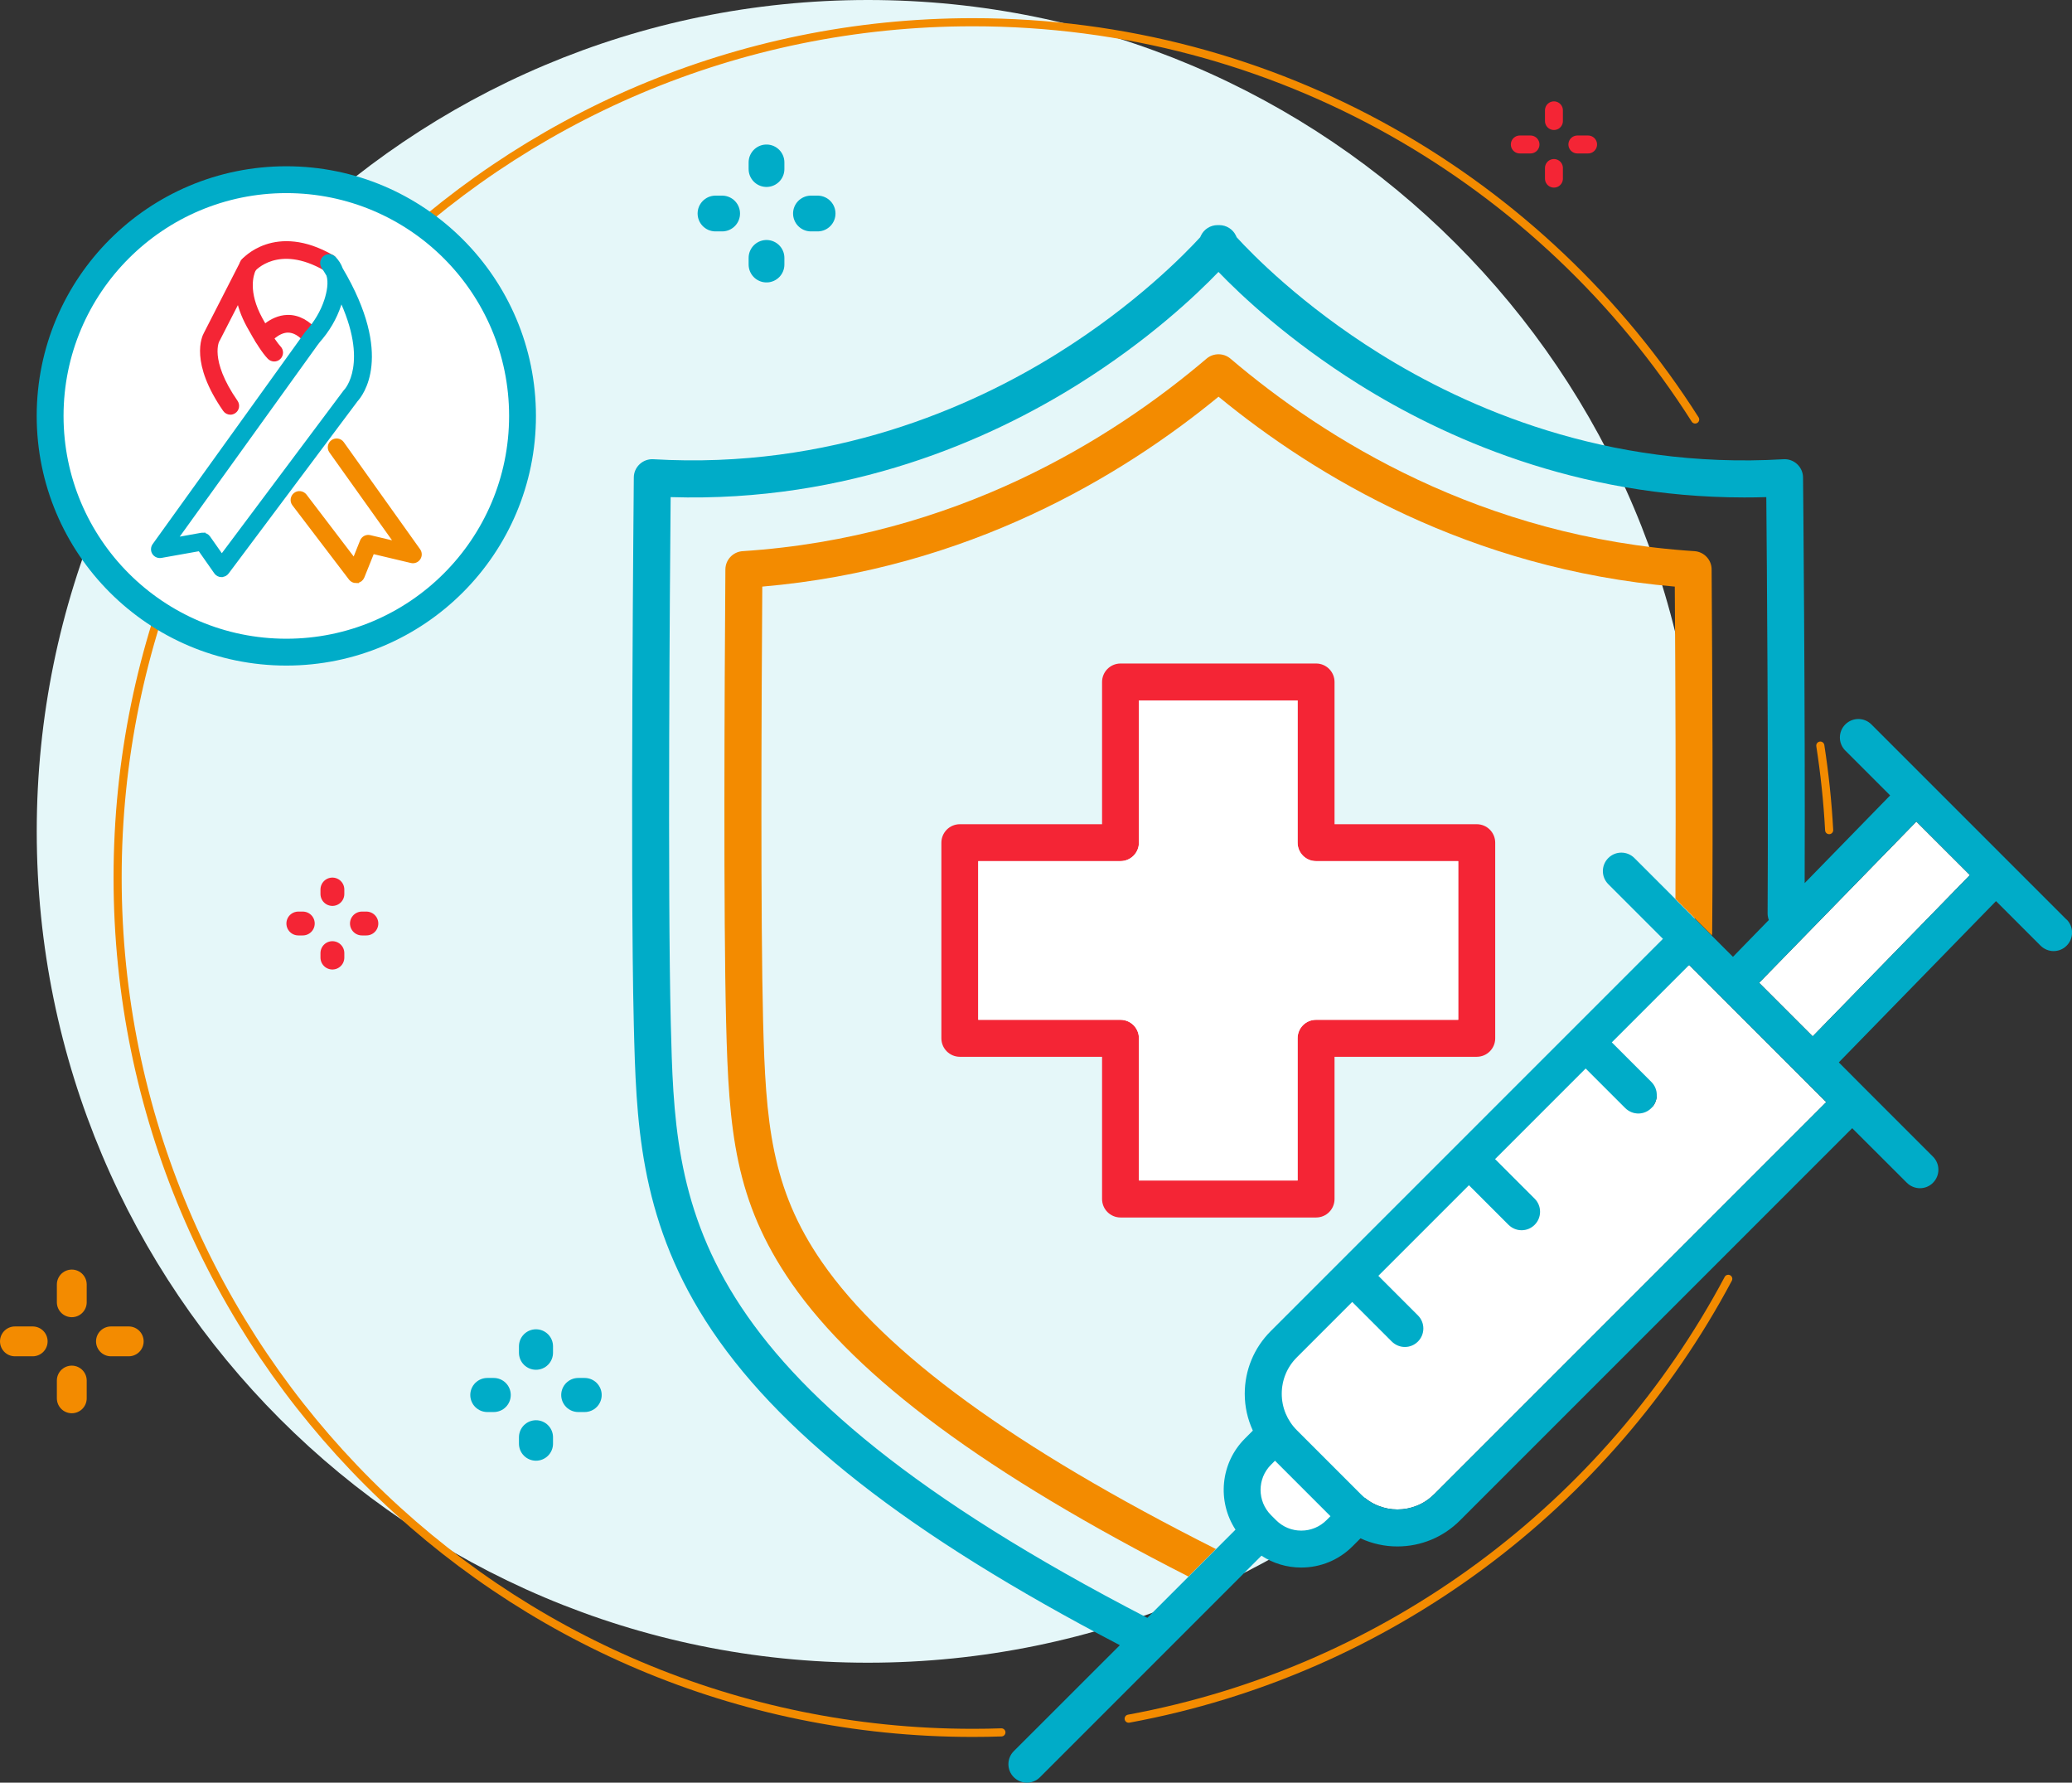 <?xml version="1.0" encoding="UTF-8"?><svg id="Layer_2" xmlns="http://www.w3.org/2000/svg" xmlns:xlink="http://www.w3.org/1999/xlink" viewBox="0 0 255.45 219.75"><rect x="0" y="0" width="255.45" height="219.75" fill="#333333" stroke="none"/><defs><clipPath id="clippath"><rect width="255.45" height="219.75" style="fill:none;"/></clipPath><clipPath id="clippath-2"><rect width="255.45" height="219.75" style="fill:none;"/></clipPath><clipPath id="clippath-3"><rect width="255.45" height="219.75" style="fill:none;"/></clipPath></defs><g id="Layer_1-2"><g style="clip-path:url(#clippath);"><path d="M107.01,204.96c56.6,0,102.48-45.88,102.48-102.48S163.61,0,107.01,0,4.53,45.88,4.53,102.48s45.88,102.48,102.48,102.48" style="fill:#e5f7f9;"/><path d="M139.15,211.86c32.08-5.91,59.08-26.34,73.92-54.22" style="fill:none; stroke:#f38b00; stroke-linecap:round;"/><path d="M225.51,102.33c-.19-3.52-.56-7-1.09-10.42" style="fill:none; stroke:#f38b00; stroke-linecap:round;"/><path d="M208.99,51.71C190.29,22.28,157.39,2.74,119.93,2.74,61.7,2.74,14.5,49.95,14.5,108.18s47.2,105.43,105.43,105.43c1.18,0,2.36-.02,3.53-.06" style="fill:none; stroke:#f38b00; stroke-linecap:round;"/><path d="M64.42,51.27c0,16.08-13.04,29.12-29.12,29.12s-29.12-13.04-29.12-29.12,13.04-29.12,29.12-29.12,29.12,13.04,29.12,29.12" style="fill:#fff;"/><path d="M64.42,51.27c0,16.08-13.04,29.12-29.12,29.12s-29.12-13.04-29.12-29.12,13.04-29.12,29.12-29.12,29.12,13.04,29.12,29.12Z" style="fill:none; stroke:#00acc8; stroke-linecap:round; stroke-linejoin:round; stroke-width:3.31px;"/><path d="M43.9,71.53c-.23,0-.45-.11-.59-.29l-6.98-9.16c-.25-.32-.18-.79.14-1.04.32-.25.79-.18,1.04.14l6.19,8.12,1.02-2.55c.14-.34.5-.53.86-.44l3.58.85-8.26-11.59c-.24-.33-.16-.79.17-1.03.33-.24.8-.16,1.03.17l9.41,13.2c.18.25.18.59.01.84-.17.26-.48.38-.78.31l-4.88-1.16-1.27,3.16c-.1.25-.32.42-.59.46-.03,0-.07,0-.1,0" style="fill:#f38b00;"/><path d="M43.9,71.53c-.23,0-.45-.11-.59-.29l-6.98-9.16c-.25-.32-.18-.79.14-1.04.32-.25.79-.18,1.04.14l6.19,8.12,1.02-2.55c.14-.34.5-.53.86-.44l3.58.85-8.26-11.59c-.24-.33-.16-.79.17-1.03.33-.24.8-.16,1.03.17l9.41,13.2c.18.25.18.59.01.84-.17.26-.48.38-.78.31l-4.88-1.16-1.27,3.16c-.1.25-.32.42-.59.46-.03,0-.07,0-.1,0Z" style="fill:none; stroke:#f38b00; stroke-miterlimit:10; stroke-width:.7px;"/><path d="M30.62,33.44c-.17,0-.33-.06-.47-.17-.31-.26-.36-.73-.09-1.04.04-.05,3.86-4.5,10.87-.45.35.21.48.66.27,1.01-.21.35-.66.47-1.01.27-5.94-3.43-8.97.08-9,.11-.15.18-.36.27-.57.27" style="fill:#f42535;"/><path d="M30.62,33.44c-.17,0-.33-.06-.47-.17-.31-.26-.36-.73-.09-1.04.04-.05,3.86-4.5,10.87-.45.35.21.48.66.27,1.01-.21.35-.66.47-1.01.27-5.94-3.43-8.97.08-9,.11-.15.18-.36.27-.57.27Z" style="fill:none; stroke:#f42535; stroke-miterlimit:10; stroke-width:.7px;"/><path d="M38.47,42.34c-.21,0-.42-.09-.57-.27-.79-.96-1.6-1.43-2.43-1.42-1.35.03-2.41,1.37-2.42,1.39-.25.33-.71.39-1.04.14-.32-.25-.39-.71-.14-1.04.06-.08,1.49-1.92,3.57-1.97,1.29-.03,2.51.63,3.6,1.95.26.31.22.78-.1,1.04-.14.11-.31.17-.47.17" style="fill:#f42535;"/><path d="M38.47,42.34c-.21,0-.42-.09-.57-.27-.79-.96-1.6-1.43-2.43-1.42-1.35.03-2.41,1.37-2.42,1.39-.25.33-.71.39-1.04.14-.32-.25-.39-.71-.14-1.04.06-.08,1.49-1.92,3.57-1.97,1.29-.03,2.51.63,3.6,1.95.26.31.22.78-.1,1.04-.14.11-.31.17-.47.17Z" style="fill:none; stroke:#f42535; stroke-miterlimit:10; stroke-width:.7px;"/><path d="M25,66.02c.24,0,.47.11.61.31l1.73,2.46,15.31-20.46s.05-.06.08-.09c.03-.03,3.26-3.46-.72-11.74-.07.33-.17.67-.28,1.02-.53,1.62-1.42,3.15-2.67,4.54l-17.69,24.59,3.5-.63s.09-.01.13-.01M27.31,70.79h-.01c-.24,0-.46-.12-.59-.31l-2.04-2.91-4.83.86c-.3.05-.6-.08-.76-.33s-.15-.58.03-.83l18.77-26.11s.03-.04.05-.06c1.12-1.24,1.92-2.6,2.39-4.04.32-.99.57-2.23.26-3.21-.2-.34-.41-.68-.64-1.03-.2-.32-.14-.74.16-.98.29-.24.72-.21.99.05.38.38.66.82.84,1.33,6.35,10.72,2.4,15.46,1.88,16.02l-15.9,21.24c-.14.19-.36.3-.59.3" style="fill:#00acc8;"/><path d="M25,66.02c.24,0,.47.11.61.31l1.73,2.46,15.31-20.46s.05-.06.08-.09c.03-.03,3.26-3.46-.72-11.74-.07.33-.17.67-.28,1.02-.53,1.62-1.42,3.15-2.67,4.54l-17.69,24.59,3.5-.63s.09-.01.13-.01ZM27.31,70.79h-.01c-.24,0-.46-.12-.59-.31l-2.04-2.91-4.83.86c-.3.05-.6-.08-.76-.33s-.15-.58.03-.83l18.77-26.11s.03-.04.05-.06c1.12-1.24,1.92-2.6,2.39-4.04.32-.99.57-2.23.26-3.21-.2-.34-.41-.68-.64-1.03-.2-.32-.14-.74.16-.98.29-.24.72-.21.99.05.38.38.66.82.84,1.33,6.35,10.72,2.4,15.46,1.88,16.02l-15.9,21.24c-.14.19-.36.3-.59.3Z" style="fill:none; stroke:#00acc8; stroke-miterlimit:10; stroke-width:.7px;"/><path d="M28.41,50.77c-.23,0-.47-.11-.61-.32-4.03-5.81-2.58-8.87-2.33-9.29l4.41-8.62c.06-.12.1-.2.11-.22.21-.34.64-.46.99-.26.35.19.48.63.3.98l-.1.19c-.26.57-1,2.77.86,6.16,1.3,2.37,2,3.24,2.3,3.56.28.29.27.76-.02,1.05-.29.29-.76.28-1.05-.02-.63-.65-1.48-1.95-2.53-3.87-.72-1.32-1.11-2.5-1.28-3.52l-2.7,5.27s-.02.04-.04.06c0,0-1.36,2.45,2.28,7.69.23.34.15.8-.19,1.03-.13.09-.28.13-.42.13" style="fill:#f42535;"/><path d="M28.41,50.77c-.23,0-.47-.11-.61-.32-4.03-5.81-2.58-8.87-2.33-9.29l4.41-8.62c.06-.12.1-.2.11-.22.21-.34.64-.46.99-.26.35.19.48.63.3.98l-.1.19c-.26.57-1,2.77.86,6.16,1.3,2.37,2,3.24,2.3,3.56.28.29.27.76-.02,1.05-.29.29-.76.28-1.05-.02-.63-.65-1.48-1.95-2.53-3.87-.72-1.32-1.11-2.5-1.28-3.52l-2.7,5.27s-.02.04-.04.06c0,0-1.36,2.45,2.28,7.69.23.34.15.8-.19,1.03-.13.09-.28.13-.42.13Z" style="fill:none; stroke:#f42535; stroke-miterlimit:10; stroke-width:.7px;"/><line x1="1.84" y1="165.35" x2="4.03" y2="165.35" style="fill:none; stroke:#f38b00; stroke-linecap:round; stroke-linejoin:round; stroke-width:3.68px;"/></g><line x1="13.68" y1="165.35" x2="15.87" y2="165.35" style="fill:none; stroke:#f38b00; stroke-linecap:round; stroke-linejoin:round; stroke-width:3.68px;"/><line x1="8.85" y1="172.37" x2="8.85" y2="170.18" style="fill:none; stroke:#f38b00; stroke-linecap:round; stroke-linejoin:round; stroke-width:3.68px;"/><line x1="8.85" y1="160.53" x2="8.85" y2="158.34" style="fill:none; stroke:#f38b00; stroke-linecap:round; stroke-linejoin:round; stroke-width:3.68px;"/><line x1="187.37" y1="17.81" x2="188.69" y2="17.81" style="fill:none; stroke:#f42535; stroke-linecap:round; stroke-linejoin:round; stroke-width:2.21px;"/><line x1="194.47" y1="17.81" x2="195.79" y2="17.81" style="fill:none; stroke:#f42535; stroke-linecap:round; stroke-linejoin:round; stroke-width:2.21px;"/><line x1="191.58" y1="22.02" x2="191.58" y2="20.71" style="fill:none; stroke:#f42535; stroke-linecap:round; stroke-linejoin:round; stroke-width:2.21px;"/><line x1="191.58" y1="14.92" x2="191.58" y2="13.6" style="fill:none; stroke:#f42535; stroke-linecap:round; stroke-linejoin:round; stroke-width:2.21px;"/><line x1="40.98" y1="110.2" x2="40.98" y2="109.65" style="fill:none; stroke:#f42535; stroke-linecap:round; stroke-linejoin:round; stroke-width:2.94px;"/><line x1="40.98" y1="118.04" x2="40.98" y2="117.49" style="fill:none; stroke:#f42535; stroke-linecap:round; stroke-linejoin:round; stroke-width:2.94px;"/><line x1="37.33" y1="113.84" x2="36.78" y2="113.84" style="fill:none; stroke:#f42535; stroke-linecap:round; stroke-linejoin:round; stroke-width:2.94px;"/><line x1="45.17" y1="113.84" x2="44.62" y2="113.84" style="fill:none; stroke:#f42535; stroke-linecap:round; stroke-linejoin:round; stroke-width:2.94px;"/><line x1="94.5" y1="20.84" x2="94.5" y2="20.02" style="fill:none; stroke:#00acc8; stroke-linecap:round; stroke-linejoin:round; stroke-width:4.41px;"/><line x1="94.5" y1="32.61" x2="94.5" y2="31.79" style="fill:none; stroke:#00acc8; stroke-linecap:round; stroke-linejoin:round; stroke-width:4.41px;"/><line x1="89.03" y1="26.32" x2="88.21" y2="26.32" style="fill:none; stroke:#00acc8; stroke-linecap:round; stroke-linejoin:round; stroke-width:4.41px;"/><line x1="100.8" y1="26.32" x2="99.98" y2="26.32" style="fill:none; stroke:#00acc8; stroke-linecap:round; stroke-linejoin:round; stroke-width:4.41px;"/><line x1="66.08" y1="166.75" x2="66.08" y2="165.96" style="fill:none; stroke:#00acc8; stroke-linecap:round; stroke-linejoin:round; stroke-width:4.2px;"/><line x1="66.08" y1="177.96" x2="66.08" y2="177.17" style="fill:none; stroke:#00acc8; stroke-linecap:round; stroke-linejoin:round; stroke-width:4.2px;"/><line x1="60.87" y1="171.96" x2="60.08" y2="171.96" style="fill:none; stroke:#00acc8; stroke-linecap:round; stroke-linejoin:round; stroke-width:4.2px;"/><line x1="72.08" y1="171.96" x2="71.29" y2="171.96" style="fill:none; stroke:#00acc8; stroke-linecap:round; stroke-linejoin:round; stroke-width:4.2px;"/><g style="clip-path:url(#clippath-2);"><path d="M160.43,188.68c-1.18,0-2.28-.46-3.11-1.29l-.62-.62c-1.72-1.72-1.72-4.51,0-6.22l.49-.49,6.84,6.84-.49.49c-.83.83-1.94,1.29-3.11,1.29" style="fill:#fff;"/><path d="M176.79,184.21c-2.48,2.48-6.52,2.48-9,0l-.7-.7-7.2-7.2c-1.2-1.2-1.86-2.8-1.86-4.5s.66-3.3,1.86-4.5l6.82-6.82,4.88,4.88c.44.44,1.03.67,1.61.67s1.16-.22,1.61-.67c.89-.89.89-2.33,0-3.22l-4.88-4.88,11.17-11.17,4.88,4.88c.44.44,1.03.67,1.61.67s1.16-.22,1.61-.67c.89-.89.89-2.33,0-3.22l-4.88-4.88,11.17-11.17,4.88,4.88c.44.44,1.03.67,1.61.67s1.16-.22,1.61-.67c.89-.89.89-2.33,0-3.22l-4.88-4.88,9.54-9.54,16.9,16.91-48.36,48.36Z" style="fill:#fff;"/></g><polygon points="223.48 127.75 216.88 121.15 236.26 101.28 242.86 107.87 223.48 127.75" style="fill:#fff;"/><g style="clip-path:url(#clippath-3);"><path d="M211.05,115.32c.02-.11.04-.22.04-.34.11-13.72.02-31.93-.07-44.79,0-1.19-.94-2.18-2.13-2.25-26.21-1.7-45.57-13.84-57.19-23.73-.85-.72-2.1-.72-2.95,0-11.62,9.89-30.97,22.03-57.19,23.73-1.19.08-2.12,1.06-2.13,2.25-.11,15.21-.24,42.69.09,55.8.33,13.27,1.04,22.05,8.07,32.19,8.1,11.69,24.12,23.53,48.93,36.16l3.39-3.39c-24.88-12.53-40.77-24.1-48.57-35.37-6.3-9.1-6.94-17.29-7.26-29.71-.31-12.47-.21-38.06-.1-53.56,25.32-2.18,44.3-13.6,56.25-23.41,11.95,9.81,30.94,21.23,56.25,23.41.08,11.37.14,26.22.08,38.51l4.49,4.49Z" style="fill:#f38b00;"/><path d="M223.48,127.75l-6.6-6.6,19.38-19.88,6.6,6.6-19.38,19.88ZM176.79,184.21c-2.48,2.48-6.52,2.48-9,0l-.7-.7-7.2-7.2c-1.2-1.2-1.87-2.8-1.87-4.5s.66-3.3,1.87-4.5l6.82-6.82,4.88,4.88c.45.44,1.03.67,1.61.67s1.16-.22,1.61-.67c.89-.89.89-2.33,0-3.22l-4.88-4.88,11.17-11.17,4.88,4.88c.45.44,1.03.67,1.61.67s1.16-.22,1.61-.67c.89-.89.89-2.33,0-3.22l-4.88-4.88,11.17-11.17,4.88,4.88c.45.44,1.03.67,1.61.67s1.16-.22,1.61-.67c.89-.89.89-2.33,0-3.22l-4.88-4.88,9.54-9.54,16.9,16.9-48.36,48.36ZM160.43,188.68c-1.18,0-2.28-.46-3.11-1.29l-.62-.62c-1.72-1.72-1.72-4.51,0-6.22l.49-.49,6.84,6.84-.49.49c-.83.83-1.94,1.29-3.11,1.29M206.56,110.83l-5.06-5.06c-.89-.89-2.33-.89-3.22,0-.89.89-.89,2.33,0,3.22l6.74,6.74-48.36,48.36c-2.06,2.06-3.2,4.81-3.2,7.72,0,1.6.35,3.13,1,4.54l-.98.98c-3.04,3.04-3.43,7.75-1.16,11.23l-2.41,2.41-3.39,3.39-5.07,5.07c-57.65-29.8-58.19-50.91-58.75-73.25-.41-16.41-.11-54.98-.02-64.9,22,.69,39.4-7.11,50.26-13.92,8.64-5.41,14.5-10.95,17.28-13.84,2.78,2.89,8.65,8.42,17.28,13.84,10.41,6.52,26.82,13.96,47.54,13.96.9,0,1.81-.01,2.72-.04.07,7.74.27,32.9.16,51.31,0,.29.06.57.15.82l-4.42,4.54-2.61-2.61-4.49-4.49ZM254.78,113.36l-7.12-7.12h0s-9.82-9.82-9.82-9.82h0s-7.12-7.12-7.12-7.12c-.89-.89-2.33-.89-3.22,0-.89.89-.89,2.33,0,3.22l5.53,5.53-10.54,10.81c.08-21.59-.19-49.71-.2-50,0-.62-.27-1.22-.72-1.64-.46-.43-1.06-.65-1.69-.61-21.86,1.29-39.16-6.38-49.82-13.04-9.62-6-15.74-12.29-17.6-14.33-.02-.06-.05-.12-.08-.18-.37-.8-1.18-1.31-2.06-1.31h-.21c-.88,0-1.69.51-2.06,1.31-.03.06-.05.12-.08.18-1.87,2.04-7.98,8.33-17.6,14.33-10.66,6.66-27.97,14.32-49.82,13.04-.62-.04-1.23.18-1.69.61-.46.43-.72,1.02-.72,1.64,0,.48-.47,48.53,0,67.42.29,11.58.59,23.56,8.83,36.5,8.67,13.61,24.93,26.36,51.09,40.02l-13.07,13.06c-.89.89-.89,2.33,0,3.22.45.44,1.03.67,1.61.67s1.16-.22,1.61-.67l27.31-27.31c1.44.95,3.13,1.46,4.9,1.46,2.39,0,4.64-.93,6.33-2.62l.98-.98c1.41.65,2.95,1,4.54,1,2.92,0,5.66-1.14,7.72-3.2l48.36-48.36,6.74,6.73c.44.44,1.03.67,1.61.67s1.17-.22,1.61-.67c.89-.89.89-2.33,0-3.22l-8.34-8.34s0,0,0,0l-3.27-3.28,19.38-19.88,5.49,5.49c.45.44,1.03.67,1.61.67s1.17-.22,1.61-.67c.89-.89.89-2.33,0-3.22" style="fill:#00acc8;"/><path d="M179.78,125.71h-17.53c-1.26,0-2.28,1.02-2.28,2.28v17.53h-19.56v-17.53c0-1.26-1.02-2.28-2.28-2.28h-17.53v-19.56h17.53c1.26,0,2.28-1.02,2.28-2.28v-17.53h19.56v17.53c0,1.26,1.02,2.28,2.28,2.28h17.53v19.56ZM182.06,101.6h-17.53v-17.53c0-1.26-1.02-2.28-2.27-2.28h-24.11c-1.26,0-2.28,1.02-2.28,2.28v17.53h-17.53c-1.26,0-2.28,1.02-2.28,2.28v24.11c0,1.26,1.02,2.28,2.28,2.28h17.53v17.53c0,1.26,1.02,2.28,2.28,2.28h24.11c1.26,0,2.27-1.02,2.27-2.28v-17.53h17.53c1.26,0,2.28-1.02,2.28-2.28v-24.11c0-1.26-1.02-2.28-2.28-2.28" style="fill:#f42535;"/><path d="M179.78,125.71h-17.53c-1.26,0-2.27,1.02-2.27,2.28v17.53h-19.56v-17.53c0-1.26-1.02-2.28-2.28-2.28h-17.53v-19.56h17.53c1.26,0,2.28-1.02,2.28-2.28v-17.53h19.56v17.53c0,1.26,1.02,2.28,2.27,2.28h17.53v19.56Z" style="fill:#fff;"/></g></g></svg>